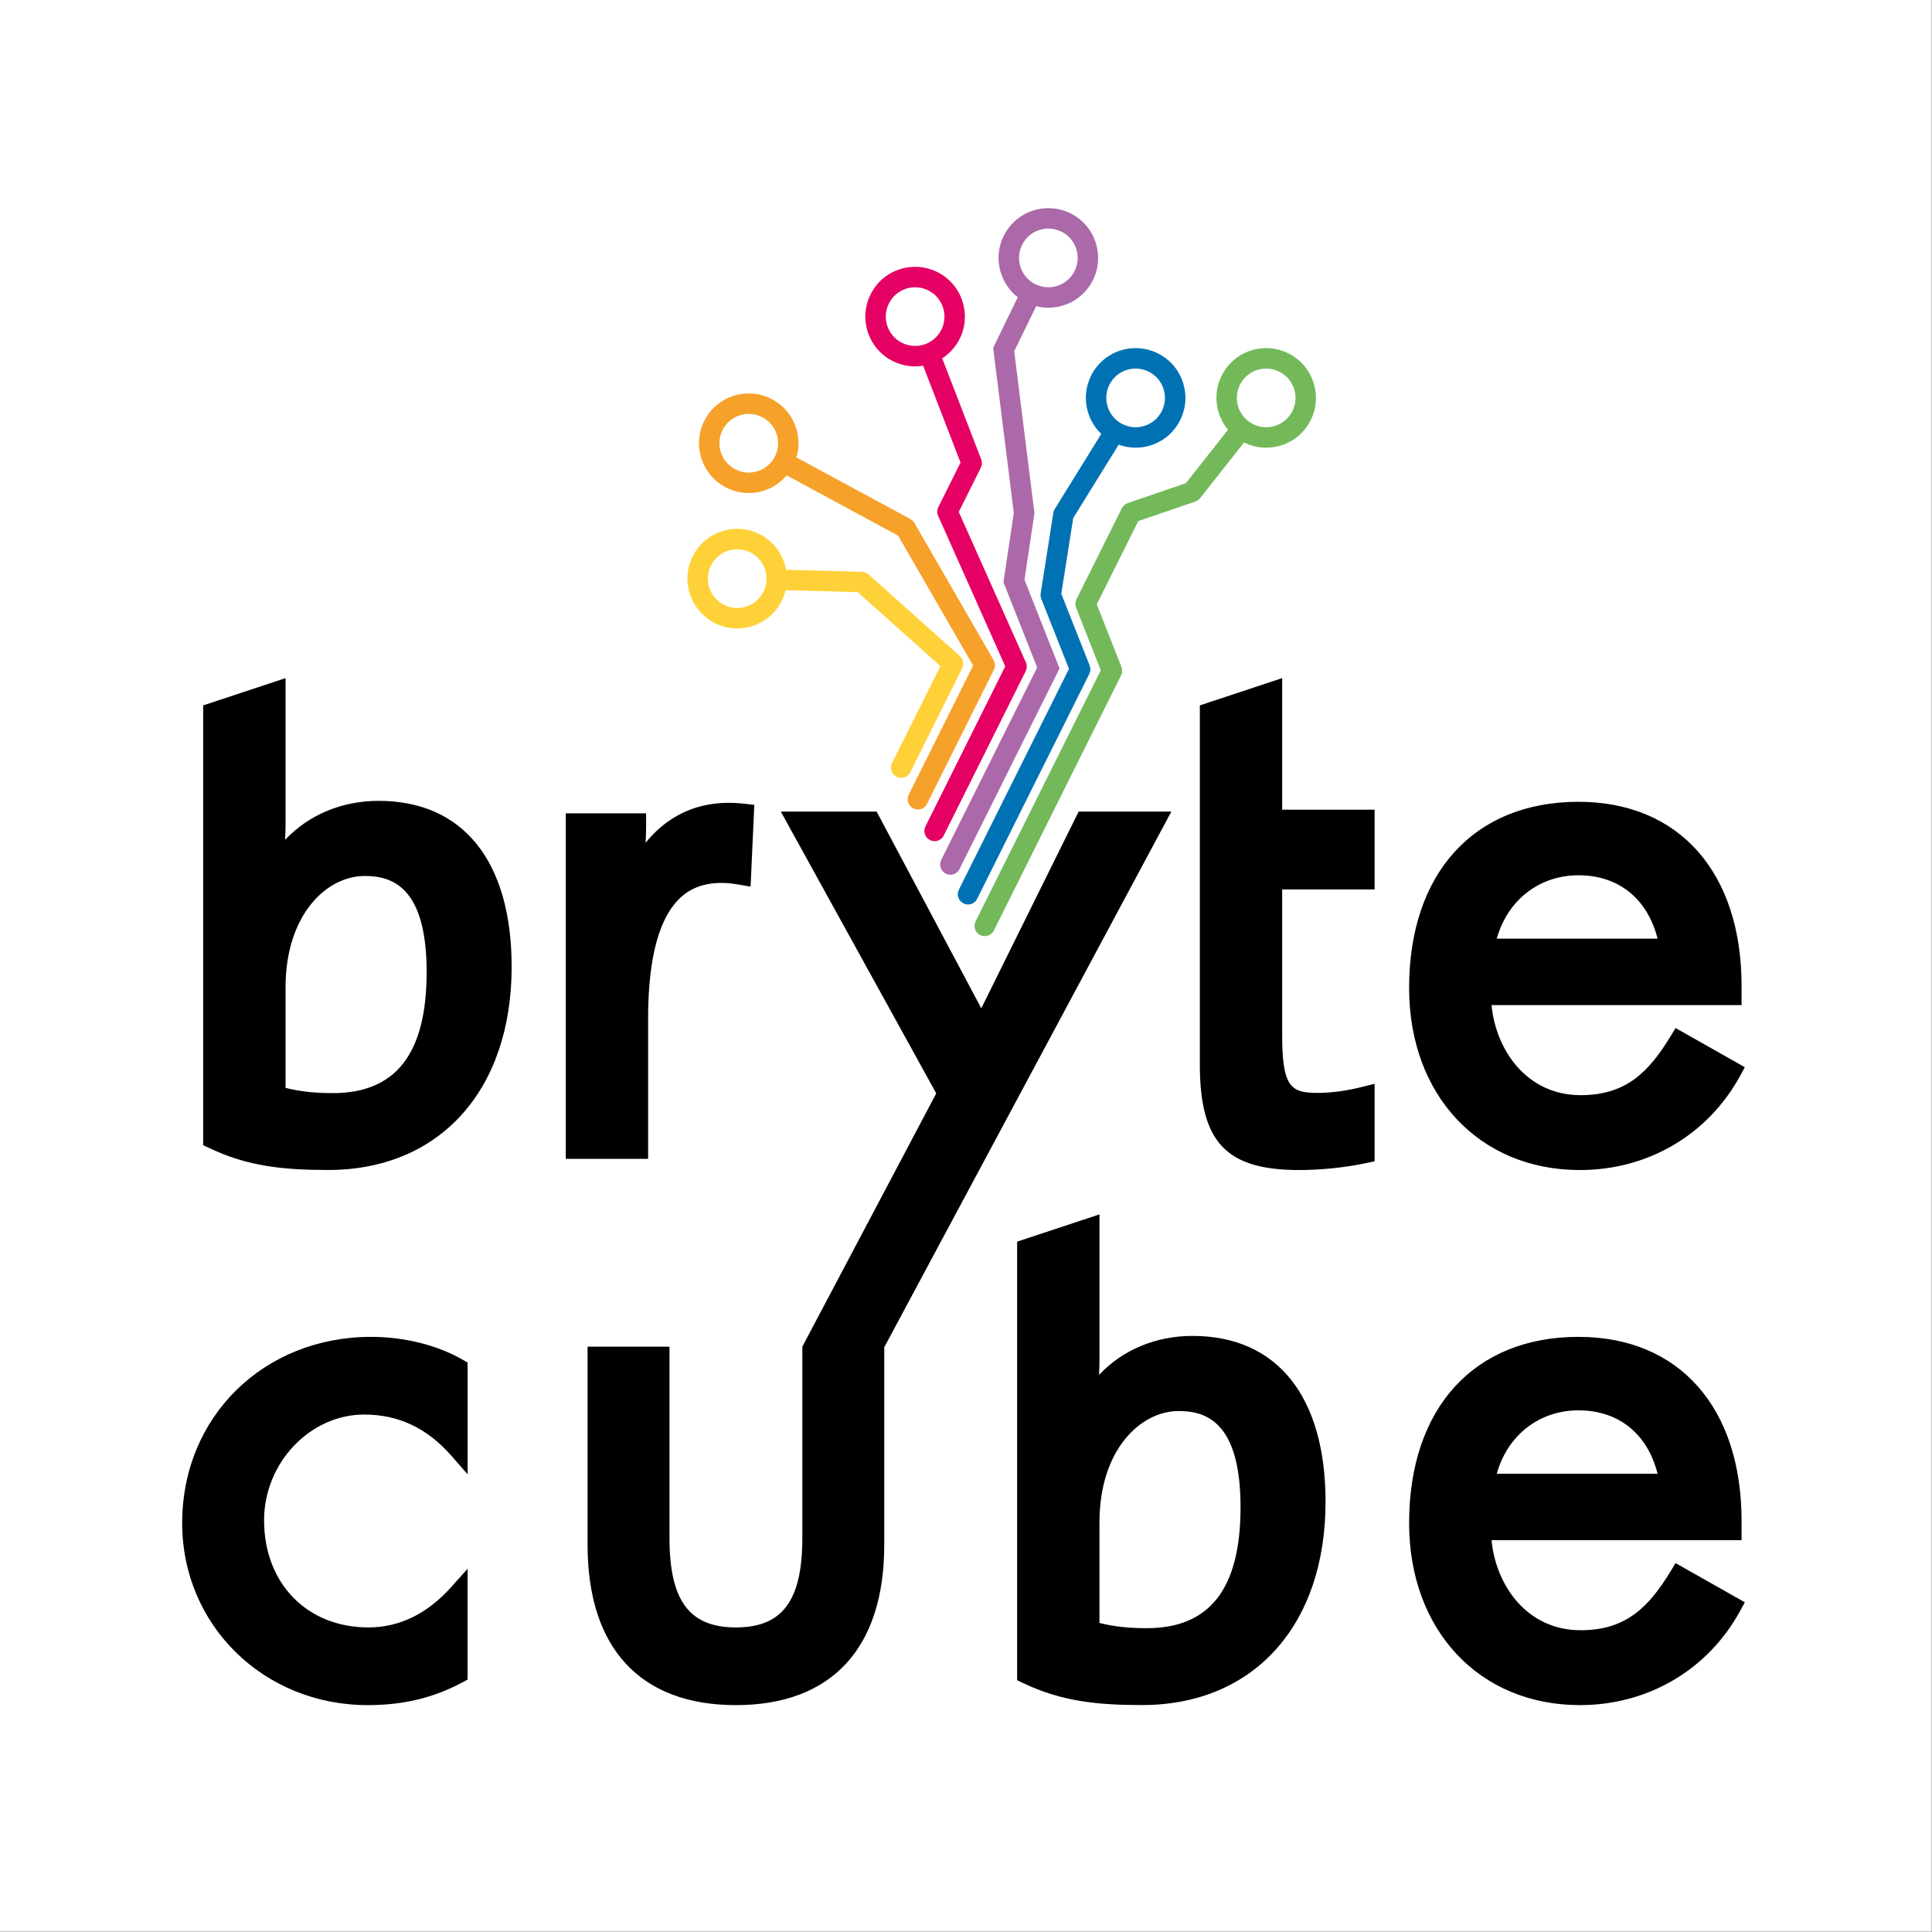 <?xml version="1.0" encoding="UTF-8" standalone="no"?><!DOCTYPE svg PUBLIC "-//W3C//DTD SVG 1.1//EN" "http://www.w3.org/Graphics/SVG/1.1/DTD/svg11.dtd"><svg width="256px" height="256px" viewBox="0 0 5334 5334" version="1.1" xmlns="http://www.w3.org/2000/svg" xmlns:xlink="http://www.w3.org/1999/xlink" xml:space="preserve" xmlns:serif="http://www.serif.com/" style="fill-rule:evenodd;clip-rule:evenodd;stroke-linejoin:round;stroke-miterlimit:2;"><rect x="0" y="0" width="5334" height="5334" fill="#333333" stroke="none"/><rect id="Weiss" x="0" y="0" width="5333.33" height="5333.33" style="fill:#fff;"/><g><path d="M4626.01,4315.51l-13.02,21.449c-61.43,101.167 -124.516,163.876 -249.145,163.876c-148.072,0 -233.981,-123.669 -245.928,-248.599l690.333,-0l0,-53.002c0,-313.567 -172.531,-508.337 -450.219,-508.337c-288.487,-0 -467.66,197.009 -467.66,514.151c-0,295.882 193.905,502.543 471.536,502.543c188.562,0 354.264,-97.78 443.22,-261.544l12.154,-22.352l-191.271,-108.185Zm-267.979,-421.752c110.688,-0 190.538,64.76 218.327,174.977l-443.916,0c29.389,-105.852 116.821,-174.977 225.589,-174.977m-1065.37,-205.458c-102.541,0 -193.755,38.928 -258.308,107.564c0.79,-16.82 1.147,-32.361 1.147,-45.513l0,-397.594l-227.32,75.259l0,1210.94l17.742,8.372c105.476,50.048 203.426,60.095 327.227,60.095c307.697,-0 506.513,-220.19 506.513,-560.944c-0.019,-291.159 -133.792,-458.178 -367.001,-458.178m-126.68,806.91c-49.859,-0 -90.97,-4.497 -130.518,-14.45l-0,-277.687c-0,-199.625 112.625,-307.377 218.609,-307.377c73.377,-0 170.894,27.507 170.894,265.401c0.019,224.818 -84.704,334.113 -258.985,334.113m-1887.82,-740.738l12.831,7.488l0,308.318l-45.306,-51.609c-66.924,-76.219 -145.494,-113.284 -240.227,-113.284c-149.822,0 -276.389,133.679 -276.389,291.912c-0,174.168 118.439,295.787 288.036,295.787c85.569,-0 162.54,-37.517 228.731,-111.515l45.155,-50.443l0,306.004l-13.64,7.319c-80.283,43.086 -163.614,63.142 -262.203,63.142c-287.227,0 -512.214,-220.735 -512.214,-502.543c0,-293.115 224.366,-514.151 521.922,-514.151c91.703,-0 184.028,23.179 253.304,63.575m3083.72,-524.143c188.562,0 354.245,-97.78 443.22,-261.544l12.155,-22.352l-191.234,-108.185l-13.02,21.449c-61.43,101.186 -124.516,163.896 -249.145,163.896c-148.073,-0 -233.981,-123.67 -245.928,-248.6l690.314,-0l0,-53.001c0,-313.568 -172.512,-508.357 -450.219,-508.357c-288.468,-0 -467.641,197.028 -467.641,514.17c-0.038,295.863 193.867,502.524 471.498,502.524m-3.876,-813.833c110.688,-0 190.538,64.779 218.346,174.977l-443.935,0c29.408,-105.852 116.84,-174.977 225.589,-174.977m-3312.42,-205.458c-102.559,0 -193.755,38.947 -258.346,107.546c0.809,-16.783 1.167,-32.362 1.167,-45.494l-0,-400.887l-227.452,75.259l-0,1214.17l17.874,8.447c105.494,50.048 203.425,60.076 327.227,60.076c307.697,0 506.513,-220.189 506.513,-560.925c-0,-291.197 -133.755,-458.197 -366.983,-458.197m-126.68,806.91c-49.859,0 -90.969,-4.497 -130.499,-14.468l-0,-277.669c-0,-199.644 112.644,-307.377 218.628,-307.377c73.358,-0 170.875,27.507 170.875,265.364c0,224.855 -84.722,334.15 -259.004,334.15m2620.99,-782.582l255.204,-0l-0,220.302l-255.185,0l-0,402.655c-0,145.966 25.72,159.004 99.285,159.004c34.902,0 77.668,-5.663 117.329,-15.541l38.552,-9.576l-0,213.905l-24.535,5.249c-55.673,11.853 -123.97,18.965 -182.748,18.965c-203.181,0 -275.204,-76.651 -275.204,-292.946l0,-989.921l227.302,-75.259l-0,363.163Zm-1750.51,963.957l-227.301,-0l-0,-953.778l221.788,-0l0,31.044c0,16.256 -0.432,32.964 -1.317,50.085c53.434,-66.096 138.496,-122.484 271.103,-107.809l28.899,3.218l-10.254,225.739l-34.657,-5.945c-64.045,-11.025 -115.56,-0.433 -153.284,31.402c-63.029,53.114 -94.977,166.906 -94.977,338.196l0,387.848Zm652.422,519.307l-0.49,-0l0,546.513c0,285.307 -145.438,442.467 -409.541,442.467c-264.084,-0 -409.523,-157.16 -409.523,-442.467l0,-547.115l226.135,-0l0,527.735c0,173.379 54.845,247.34 183.388,247.34c128.561,-0 183.406,-73.961 183.406,-247.34l0,-527.133l-0.376,-0l370.068,-699.91l-429.09,-777.973l1.712,-0l-0.018,-0l262.823,-0l288.92,543.07l268.788,-543.07l255.881,-0l-792.083,1477.88Z" style="fill-rule:nonzero;"/><path d="M2955.69,589.11c-18.965,-9.464 -40.151,-14.469 -61.261,-14.469c-52.474,0 -99.624,29.182 -123.049,76.125c-16.369,32.85 -18.984,70.123 -7.337,104.93c8.73,26.077 24.685,48.429 45.908,64.892l-67.978,139.756l57.009,455.807l-28.58,191.234l93.096,235.41l-264.969,531.386c-6.943,13.961 -1.279,30.913 12.681,37.856c4.045,2.032 8.335,2.972 12.568,2.972c10.348,0 20.339,-5.719 25.269,-15.635l276.182,-553.926l-96.765,-244.705l27.489,-183.914l-55.899,-446.852l60.697,-124.76c10.969,2.784 22.257,4.327 33.546,4.327c52.494,0 99.625,-29.182 123.049,-76.125c33.829,-67.846 6.171,-150.518 -61.656,-184.309m11.157,159.116c-14.167,28.43 -42.785,44.874 -72.512,44.874c-12.154,-0 -24.478,-2.747 -36.068,-8.542c-40.038,-19.944 -56.294,-68.58 -36.369,-108.599c14.186,-28.429 42.804,-44.873 72.531,-44.873c12.154,-0 24.478,2.747 36.087,8.541c40.019,19.925 56.294,68.562 36.331,108.599" style="fill:#ab69a9;fill-rule:nonzero;"/><path d="M2832.34,1828.82l-185.307,-415.468l60.96,-122.259c3.538,-7.093 3.914,-15.352 1.092,-22.765l-107.753,-278.986c20.151,-13.076 36.971,-31.383 48.204,-53.942c33.81,-67.809 6.152,-150.5 -61.656,-184.31c-18.984,-9.445 -40.151,-14.449 -61.261,-14.449c-52.493,-0 -99.643,29.162 -123.049,76.124c-16.388,32.851 -18.984,70.123 -7.338,104.93c11.647,34.808 36.144,62.992 68.994,79.38c18.984,9.445 40.151,14.45 61.261,14.45c7.526,-0 14.901,-0.753 22.145,-1.92l103.293,267.453l-61.355,123.029c-3.744,7.545 -3.951,16.388 -0.508,24.083l185.288,415.469l-220.321,441.865c-6.943,13.96 -1.279,30.894 12.681,37.855c4.045,2.013 8.354,2.973 12.569,2.973c10.367,-0 20.338,-5.739 25.287,-15.635l226.247,-453.794c3.763,-7.545 3.952,-16.388 0.527,-24.083m-341.921,-882.263c-40.019,-19.962 -56.294,-68.58 -36.331,-108.599c14.167,-28.429 42.785,-44.873 72.531,-44.873c12.135,-0 24.459,2.747 36.068,8.523c40.019,19.962 56.294,68.58 36.331,108.618c-14.167,28.41 -42.785,44.854 -72.531,44.854c-12.135,0 -24.459,-2.747 -36.068,-8.523" style="fill:#e50063;fill-rule:nonzero;"/><path d="M3557.05,975.584c-18.965,-9.464 -40.151,-14.468 -61.261,-14.468c-52.474,-0 -99.624,29.181 -123.048,76.124c-25.062,50.292 -16.275,108.712 17.591,149.352l-116.388,147.433l-160.528,54.939c-7.018,2.408 -12.813,7.469 -16.105,14.111l-125.419,251.535c-3.575,7.168 -3.933,15.503 -0.998,22.954l68.204,172.927l-345.646,693.249c-6.943,13.961 -1.299,30.894 12.681,37.856c4.026,2.013 8.335,2.972 12.568,2.972c10.348,0 20.339,-5.738 25.268,-15.635l351.253,-704.501c3.575,-7.168 3.933,-15.503 0.998,-22.954l-68.204,-172.926l114.657,-229.936l157.442,-53.885c5.118,-1.75 9.671,-4.949 13.001,-9.22l121.469,-153.886c18.927,9.408 40.056,14.394 61.11,14.394c52.493,-0 99.624,-29.182 123.049,-76.125c33.791,-67.827 6.115,-150.5 -61.694,-184.31m11.157,159.117c-14.167,28.429 -42.803,44.873 -72.531,44.873c-12.154,0 -24.478,-2.747 -36.068,-8.542c-40.037,-19.943 -56.293,-68.58 -36.35,-108.599c14.168,-28.429 42.785,-44.873 72.512,-44.873c12.155,0 24.478,2.747 36.087,8.542c40.038,19.944 56.313,68.58 36.35,108.599" style="fill:#73b95a;fill-rule:nonzero;"/><path d="M3265.64,1054.96c-11.647,-34.807 -36.162,-63.011 -69.013,-79.38c-18.965,-9.464 -40.169,-14.468 -61.242,-14.468l-0.019,-0c-52.474,-0 -99.643,29.181 -123.048,76.124c-27.545,55.222 -14.3,120.264 28.165,160.773l-128.524,207.452c-1.994,3.179 -3.33,6.754 -3.875,10.479l-34.921,222.41c-0.79,4.986 -0.207,10.085 1.637,14.77l76.539,193.472l-304.028,609.712c-6.943,13.942 -1.28,30.894 12.681,37.836c4.045,2.032 8.354,2.992 12.568,2.992c10.367,0 20.339,-5.738 25.287,-15.654l309.616,-620.963c3.575,-7.168 3.933,-15.522 0.997,-22.973l-78.325,-198.026l32.831,-209.182l125.533,-202.598c14.995,5.438 30.912,8.279 46.773,8.279c52.493,-0 99.662,-29.182 123.049,-76.125c16.35,-32.851 18.984,-70.123 7.319,-104.93m-57.856,79.737c-14.167,28.429 -42.803,44.873 -72.531,44.873c-12.154,0 -24.478,-2.747 -36.068,-8.542c-40.037,-19.943 -56.275,-68.58 -36.35,-108.599c14.168,-28.429 42.804,-44.873 72.531,-44.873c12.155,0 24.478,2.747 36.087,8.542c40.019,19.944 56.294,68.58 36.331,108.599" style="fill:#0072b4;fill-rule:nonzero;"/><path d="M2743.18,1822.38l-218.665,-378.628c-2.616,-4.516 -6.416,-8.222 -11.007,-10.706l-314.659,-170.217c18.684,-62.767 -9.727,-131.911 -70.292,-162.109c-18.965,-9.445 -40.15,-14.449 -61.242,-14.449c-52.493,-0 -99.643,29.163 -123.048,76.124c-33.811,67.809 -6.153,150.5 61.656,184.31c18.965,9.445 40.15,14.45 61.261,14.45c41.26,-0 79.022,-18.213 104.741,-48.731l307.697,166.474l207.095,358.572l-177.8,356.615c-6.943,13.961 -1.279,30.894 12.681,37.856c4.045,2.013 8.335,2.972 12.569,2.972c10.366,0 20.338,-5.738 25.287,-15.635l184.554,-370.199c4.233,-8.467 3.913,-18.514 -0.828,-26.699m-675.996,-517.67c-12.136,0 -24.46,-2.747 -36.068,-8.523c-40.019,-19.962 -56.294,-68.58 -36.351,-108.618c14.187,-28.41 42.804,-44.854 72.55,-44.854c12.136,0 24.459,2.747 36.068,8.523c40.019,19.963 56.294,68.58 36.332,108.599c-14.168,28.429 -42.785,44.873 -72.531,44.873" style="fill:#f6a12a;fill-rule:nonzero;"/><path d="M2649.99,1811.19l-251.948,-225.326c-4.968,-4.441 -11.365,-6.999 -18.044,-7.169l-209.691,-5.701c-7.526,-41.129 -33.471,-78.382 -73.678,-98.42c-18.966,-9.464 -40.151,-14.468 -61.261,-14.468c-52.475,-0 -99.625,29.181 -123.049,76.124c-33.81,67.828 -6.134,150.5 61.675,184.31c18.965,9.464 40.151,14.468 61.261,14.468c52.493,0 99.624,-29.181 123.049,-76.124c4.779,-9.577 8.184,-19.473 10.573,-29.464l199.249,5.4l228.167,204.084l-133.529,267.828c-6.942,13.942 -1.298,30.894 12.682,37.837c4.026,2.032 8.316,2.972 12.549,2.972c10.367,0 20.358,-5.719 25.287,-15.635l143.162,-287.094c5.644,-11.402 3.048,-25.175 -6.454,-33.622m-542.204,-177.499c-14.168,28.429 -42.804,44.873 -72.531,44.873c-12.154,0 -24.478,-2.747 -36.068,-8.542c-40.038,-19.943 -56.294,-68.58 -36.35,-108.599c14.167,-28.429 42.803,-44.873 72.531,-44.873c12.154,0 24.478,2.747 36.087,8.542c40.019,19.944 56.293,68.58 36.331,108.599" style="fill:#ffd138;fill-rule:nonzero;"/></g></svg>